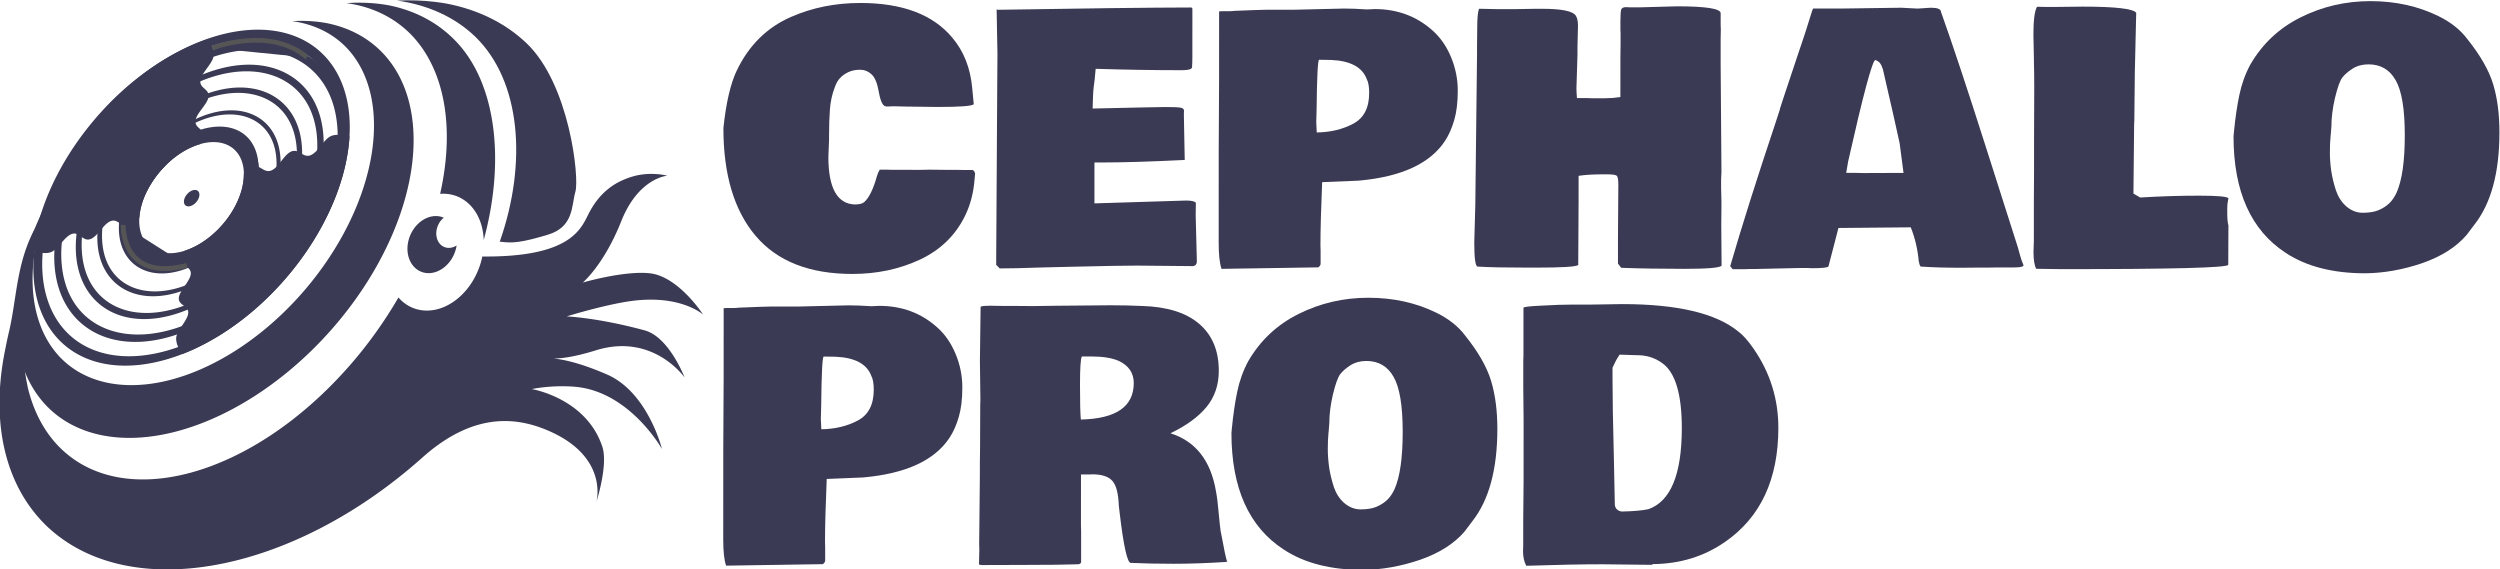 <?xml version="1.0" encoding="UTF-8" standalone="no"?>
<!-- Created with Inkscape (http://www.inkscape.org/) -->

<svg
   width="1695.756"
   height="386.186"
   viewBox="0 0 1695.756 386.186"
   version="1.1"
   id="svg1"
   inkscape:version="1.2.2 (b0a8486541, 2022-12-01)"
   sodipodi:docname="cephalogo-dark.svg"
   xmlns:inkscape="http://www.inkscape.org/namespaces/inkscape"
   xmlns:sodipodi="http://sodipodi.sourceforge.net/DTD/sodipodi-0.dtd"
   xmlns="http://www.w3.org/2000/svg"
   xmlns:svg="http://www.w3.org/2000/svg">
  <sodipodi:namedview
     id="namedview1"
     pagecolor="#505050"
     bordercolor="#eeeeee"
     borderopacity="1"
     inkscape:showpageshadow="0"
     inkscape:pageopacity="0"
     inkscape:pagecheckerboard="true"
     inkscape:deskcolor="#505050"
     inkscape:document-units="px"
     inkscape:zoom="0.48280783"
     inkscape:cx="829.52259"
     inkscape:cy="389.38888"
     inkscape:window-width="1500"
     inkscape:window-height="931"
     inkscape:window-x="0"
     inkscape:window-y="32"
     inkscape:window-maximized="1"
     inkscape:current-layer="g37-6"
     showgrid="false" />
  <defs
     id="defs1">
    <rect
       x="444.613"
       y="864.858"
       width="940.166"
       height="93.743"
       id="rect38-8" />
  </defs>
  <g
     inkscape:label="Calque 1"
     inkscape:groupmode="layer"
     id="layer1"
     transform="translate(-337.885,-218.961)">
    <g
       id="g37-6"
       transform="matrix(0.633,0.085,-0.085,0.633,-198.022,-47.459)"
       style="display:inline;fill:#ffffff">
      <g
         id="g9565"
         style="fill:#3a3a54;fill-opacity:1">
        <g
           id="g9543"
           transform="matrix(8.008,0,0,8.008,-12518.496,-2408.237)"
           style="fill:#3a3a54;fill-opacity:1">
          <g
             aria-label="CEPHALO
"
             transform="rotate(-7.628)"
             id="text9477"
             style="font-size:45.916px;font-family:'Bowlby One';-inkscape-font-specification:'Bowlby One, Normal';text-align:justify;fill:#3a3a54;stroke-width:5.133;paint-order:stroke fill markers;fill-opacity:1">
            <path
               d="m 1710.238,574.596 q 0.538,-5.112 1.794,-7.69 2.399,-4.977 7.152,-7.062 4.237,-1.861 9.215,-1.861 8.34,0 12.174,4.574 2.309,2.713 2.668,6.748 l 0.202,2.107 q -0.381,0.359 -4.82,0.359 l -3.565,-0.045 h -0.291 l -1.95,-0.045 -0.538,0.022 h -0.448 q -0.628,0 -0.964,-1.838 -0.314,-1.838 -0.987,-2.421 -0.65,-0.605 -1.524,-0.605 -0.874,0 -1.547,0.314 -0.65,0.314 -1.076,0.762 -0.426,0.426 -0.717,1.233 -0.538,1.39 -0.65,2.959 -0.112,1.547 -0.112,3.475 v 0.538 l -0.09,2.264 q 0,6.188 3.498,6.322 0.897,0 1.256,-0.314 0.964,-0.852 1.681,-3.43 0.157,-0.538 0.381,-0.874 h 0.852 l 1.031,0.022 h 3.632 l 1.099,-0.022 2.13,0.022 h 1.3 l 1.323,0.022 h 0.897 q 0.269,0.022 0.381,0.471 l -0.067,0.74 q -0.202,2.646 -1.233,4.798 -1.906,3.946 -6.009,5.874 -4.08,1.906 -8.968,1.906 -8.542,0 -12.824,-5.045 -4.282,-5.045 -4.282,-14.282 z"
               id="path9567"
               style="fill:#3a3a54;fill-opacity:1" />
            <path
               d="m 1746.581,564.709 -0.112,-5.896 q 0.022,0 0.157,0.067 17.039,-0.291 25.671,-0.314 0.09,0.045 0.135,0.135 v 6.322 q 0,0.919 -0.045,1.502 -0.112,0.359 -1.323,0.359 h -0.157 q -5.426,0 -11.3,-0.179 0,0.202 -0.067,0.717 -0.045,0.516 -0.067,0.74 l -0.112,0.852 q -0.112,0.852 -0.157,2.959 l 6.95,-0.157 q 1.794,-0.045 2.601,-0.045 h 0.359 q 1.368,0 1.794,0.09 0.426,0.067 0.426,0.448 l -0.023,0.179 v 0.538 l 0.112,5.762 -0.022,0.022 v -0.022 q -6.816,0.336 -10.896,0.336 h -1.054 v 5.426 l 12.174,-0.381 q 1.009,0 1.278,0.291 -0.023,0.583 -0.023,1.659 l 0.157,6.098 q 0,0.561 -0.493,0.65 l -7.443,-0.067 q -2.197,0 -8.744,0.157 l -3.677,0.09 q -3.901,0.135 -5.784,0.135 l -0.067,-0.045 h 0.022 q -0.224,-0.224 -0.426,-0.426 v -0.785 l 0.135,-23.967 z"
               id="path9569"
               style="fill:#3a3a54;fill-opacity:1" />
            <path
               d="m 1775.929,577.645 0.045,-9.215 v -9.349 q 0.045,-0.022 0.426,-0.022 h 0.83 q 0.471,0 0.718,-0.045 l 2.78,-0.112 q 1.076,-0.045 1.659,-0.045 h 3.565 l 6.591,-0.157 q 1.345,0 2.959,0.112 h 0.157 q 0.762,-0.045 0.964,-0.045 4.484,0 7.668,2.847 1.547,1.368 2.444,3.52 0.897,2.152 0.897,4.462 0,2.287 -0.471,3.901 -0.471,1.614 -1.211,2.735 -2.959,4.529 -11.457,5.291 l -4.843,0.202 q -0.224,5.381 -0.224,8.363 l 0.023,0.695 v 1.816 q -0.09,0.314 -0.336,0.426 l -12.802,0.202 q -0.381,-1.076 -0.381,-3.453 z m 19.617,-9.618 q -0.897,-2.354 -4.753,-2.511 -0.56,-0.022 -1.547,-0.022 -0.269,0 -0.336,6.614 l -0.045,1.682 0.067,1.345 q 2.758,-0.045 4.843,-1.166 2.107,-1.121 2.107,-4.08 0,-1.256 -0.336,-1.861 z"
               id="path9571"
               style="fill:#3a3a54;fill-opacity:1" />
            <path
               d="m 1842.606,584.797 -0.023,2.668 q 0,1.681 0.045,5.314 -0.314,0.426 -4.977,0.426 -4.663,0 -8.34,-0.135 -0.045,-0.045 -0.426,-0.561 v -3.587 l 0.045,-6.883 q 0,-1.009 -0.224,-1.188 -0.224,-0.179 -1.368,-0.179 h -0.314 q -2.13,0 -3.363,0.202 v 3.139 l -0.045,8.677 q -0.336,0.359 -5.628,0.359 h -1.076 q -4.574,0 -6.659,-0.135 -0.426,-0.135 -0.426,-3.184 l 0.135,-4.955 0.224,-20.088 v -1.076 q 0.023,-0.336 0.023,-2.332 0,-2.018 0.247,-2.556 h 0.112 q 1.48,0.045 2.175,0.045 h 2.511 l 2.713,-0.045 h 0.852 q 3.811,0 4.439,0.874 0.314,0.448 0.314,1.368 l -0.067,2.803 v 1.054 l -0.135,4.439 q 0,0.493 0.067,1.3 h 1.39 l 0.56,0.022 h 1.794 q 0.986,0 2.018,-0.157 v -5.314 l 0.022,-1.659 v -1.547 l -0.022,-0.359 v -1.143 q 0,-1.323 0.112,-1.614 0.135,-0.291 0.65,-0.291 l 0.448,0.022 h 1.457 l 4.843,-0.135 q 5.784,0 5.784,0.919 v 1.592 l 0.022,0.538 -0.022,1.166 v 3.475 l 0.112,14.304 q 0,0.359 -0.045,0.942 v 1.076 q 0,0.717 0.045,1.883 z"
               id="path9573"
               style="fill:#3a3a54;fill-opacity:1" />
            <path
               d="m 1882.671,592.712 q -0.022,0.291 -1.233,0.291 h -2.063 l -1.39,0.022 h -1.368 l -2.175,0.022 q -3.251,0 -5.403,-0.157 -0.067,-0.022 -0.157,-0.269 l -0.112,-0.471 q -0.202,-2.309 -1.054,-4.462 l -9.596,0.09 q -0.09,0.381 -0.583,2.264 -0.493,1.883 -0.74,2.847 -0.224,0.224 -2.13,0.224 l -0.56,-0.022 h -1.3 l -5.829,0.135 h -0.673 l -0.628,0.022 h -1.569 q -0.157,-0.157 -0.336,-0.404 2.242,-7.757 6.076,-19.236 l 0.516,-1.592 h -0.022 l 0.605,-1.861 q 0.291,-0.897 1.659,-4.977 1.39,-4.08 1.726,-5.269 0.359,-1.188 0.426,-1.233 h 3.722 l 7.959,-0.112 2.152,0.112 1.771,-0.112 q 1.345,0 1.345,0.538 2.242,6.255 5.986,18.003 3.744,11.748 4.215,13.205 l 0.314,1.121 q 0.157,0.605 0.448,1.278 z m -22.196,-12.241 0.919,0.022 5.358,-0.022 q -0.336,-2.668 -0.516,-3.924 l -0.852,-3.834 q -1.345,-5.941 -1.39,-6.053 -0.045,-0.112 -0.09,-0.202 -0.022,-0.112 -0.045,-0.135 -0.022,-0.045 -0.067,-0.135 -0.022,-0.09 -0.067,-0.112 -0.023,-0.045 -0.067,-0.112 -0.157,-0.269 -0.65,-0.471 -0.605,0.135 -3.61,13.497 l -0.247,1.48 z"
               id="path9575"
               style="fill:#3a3a54;fill-opacity:1" />
            <path
               d="m 1909.844,583.856 q -0.157,0.628 -0.157,1.345 v 0.516 q 0,1.188 0.157,1.704 0,3.385 -0.022,5.224 -0.135,0.583 -22.129,0.583 -1.009,0 -3.341,-0.045 -0.359,-0.673 -0.359,-2.22 l 0.045,-1.457 v -5.089 l 0.023,-4.26 v -4.215 l 0.022,-6.793 q 0,-1.883 -0.045,-3.542 v -0.247 l -0.067,-3.228 q 0,-2.847 0.471,-3.699 0.448,0.022 1.233,0.022 h 1.076 l 3.767,-0.045 q 6.435,0 7.085,0.807 l -0.179,7.825 -0.067,6.569 -0.023,0.269 -0.09,9.327 0.897,0.516 q 4.058,-0.247 7.847,-0.247 3.811,0 3.856,0.381 z"
               id="path9577"
               style="fill:#3a3a54;fill-opacity:1" />
            <path
               d="m 1923.408,575.426 q 0,0.022 -0.022,0.112 v 0.067 q -0.09,0.942 -0.09,2.107 0,1.166 0.179,2.466 0.202,1.3 0.628,2.601 0.448,1.3 1.368,2.107 0.987,0.852 2.197,0.852 1.233,0 2.063,-0.336 0.852,-0.359 1.413,-0.897 0.583,-0.538 1.009,-1.457 1.076,-2.444 1.076,-7.578 0,-5.224 -1.211,-7.309 -1.188,-2.107 -3.61,-2.107 -1.211,0 -2.13,0.583 -0.897,0.583 -1.368,1.211 -0.448,0.628 -0.942,2.668 -0.471,2.04 -0.471,3.767 z m -12.892,0.179 0.045,-0.493 q 0.269,-2.803 0.717,-4.955 0.448,-2.175 1.457,-4.058 2.399,-4.148 6.681,-6.278 4.305,-2.152 9.259,-2.152 4.977,0 9.035,1.995 2.421,1.188 3.789,3.004 2.623,3.273 3.453,6.031 0.83,2.758 0.83,6.367 0,8.026 -3.318,12.241 l -1.031,1.368 q -2.085,2.421 -5.896,3.744 -3.811,1.3 -7.556,1.345 -6.412,0 -10.515,-2.69 -6.95,-4.506 -6.95,-15.47 z"
               id="path9579"
               style="fill:#3a3a54;fill-opacity:1" />
          </g>
          <g
             aria-label="PROD
"
             transform="rotate(-7.628)"
             id="text9535"
             style="font-size:45.916px;font-family:'Bowlby One';-inkscape-font-specification:'Bowlby One, Normal';text-align:justify;fill:#3a3a54;stroke-width:5.133;paint-order:stroke fill markers;fill-opacity:1">
            <path
               d="m 1710.238,617.029 0.045,-9.215 v -9.349 q 0.045,-0.022 0.426,-0.022 h 0.83 q 0.471,0 0.717,-0.045 l 2.78,-0.112 q 1.076,-0.045 1.659,-0.045 h 3.565 l 6.591,-0.157 q 1.345,0 2.959,0.112 h 0.157 q 0.762,-0.045 0.964,-0.045 4.484,0 7.668,2.847 1.547,1.368 2.444,3.52 0.897,2.152 0.897,4.462 0,2.287 -0.471,3.901 -0.471,1.614 -1.211,2.735 -2.959,4.529 -11.457,5.291 l -4.843,0.202 q -0.224,5.381 -0.224,8.363 l 0.022,0.695 v 1.816 q -0.09,0.314 -0.336,0.426 l -12.802,0.202 q -0.381,-1.076 -0.381,-3.453 z m 19.618,-9.618 q -0.897,-2.354 -4.753,-2.511 -0.56,-0.022 -1.547,-0.022 -0.269,0 -0.336,6.614 l -0.045,1.682 0.067,1.345 q 2.758,-0.045 4.843,-1.166 2.107,-1.121 2.107,-4.08 0,-1.256 -0.336,-1.861 z"
               id="path9582"
               style="fill:#3a3a54;fill-opacity:1" />
            <path
               d="m 1754.383,598.129 7.197,-0.067 q 2.287,0 4.148,0.09 5,0.135 7.6,2.354 2.623,2.22 2.623,6.255 0,2.803 -1.637,4.798 -1.637,1.973 -4.776,3.475 4.977,1.569 6.031,7.623 0.247,1.323 0.381,3.027 0.157,1.704 0.247,2.287 l 0.224,1.143 q 0.359,2.018 0.628,2.915 l -0.09,0.067 q -3.811,0.247 -6.973,0.247 -3.139,0 -5.56,-0.112 h -0.135 q -0.695,0 -1.48,-6.614 l -0.112,-0.964 q -0.09,-2.466 -0.874,-3.318 -0.762,-0.852 -2.668,-0.852 l -0.291,0.022 h -1.188 v 6.816 l 0.022,0.717 v 4.103 q -0.067,0.224 -0.336,0.269 -2.466,0.09 -6.973,0.09 -4.484,0 -5.919,0.022 l -0.135,-0.045 -0.045,0.022 q -0.045,0 -0.135,-0.067 l 0.045,-2.018 -0.022,-0.673 0.09,-9.304 v -1.637 l 0.022,-1.682 0.022,-5.807 0.022,-0.762 -0.067,-5.089 q 0,0 0.09,-7.152 0,-0.179 1.278,-0.179 l 1.435,0.022 h 1.368 l 2.847,0.022 z m 22.801,33.832 -0.112,0.067 v -0.045 q 0,-0.022 0.112,-0.022 z m -0.112,0.067 v 0.022 q -0.022,0 -0.022,-0.022 z m -14.394,-26.59 q -1.345,-0.583 -3.587,-0.583 h -1.3 q -0.247,0.359 -0.247,3.789 0,3.408 0.112,4.574 7.018,-0.157 7.018,-4.843 0,-1.995 -1.995,-2.937 z"
               id="path9584"
               style="fill:#3a3a54;fill-opacity:1" />
            <path
               d="m 1790.524,614.81 q 0,0.022 -0.023,0.112 v 0.067 q -0.09,0.942 -0.09,2.107 0,1.166 0.179,2.466 0.202,1.3 0.628,2.601 0.448,1.3 1.368,2.107 0.987,0.852 2.197,0.852 1.233,0 2.063,-0.336 0.852,-0.359 1.413,-0.897 0.583,-0.538 1.009,-1.457 1.076,-2.444 1.076,-7.578 0,-5.224 -1.211,-7.309 -1.188,-2.107 -3.61,-2.107 -1.211,0 -2.13,0.583 -0.897,0.583 -1.368,1.211 -0.448,0.628 -0.942,2.668 -0.471,2.04 -0.471,3.767 z m -12.892,0.179 0.045,-0.493 q 0.269,-2.803 0.717,-4.955 0.448,-2.175 1.457,-4.058 2.399,-4.148 6.681,-6.278 4.305,-2.152 9.259,-2.152 4.977,0 9.035,1.995 2.421,1.188 3.789,3.004 2.623,3.273 3.453,6.031 0.83,2.758 0.83,6.367 0,8.026 -3.318,12.241 l -1.031,1.368 q -2.085,2.421 -5.896,3.744 -3.811,1.3 -7.556,1.345 -6.412,0 -10.515,-2.69 -6.95,-4.506 -6.95,-15.47 z"
               id="path9586"
               style="fill:#3a3a54;fill-opacity:1" />
            <path
               d="m 1825.253,597.95 4.193,-0.067 q 10.963,0 15.403,3.632 0.942,0.695 2.063,2.332 3.251,4.731 3.251,10.448 0,10.201 -7.017,15.089 -4.193,2.937 -9.641,2.982 l -0.09,0.09 h -0.56 l -5.964,-0.067 q -4.058,0 -10.156,0.202 -0.426,-0.807 -0.426,-1.906 l 0.023,-0.807 v -3.498 l 0.045,-4.977 v -8.206 q -0.045,-2.825 -0.045,-4.215 v -3.677 l 0.022,-0.516 v -6.412 q 0,-0.179 2.444,-0.291 2.444,-0.135 3.901,-0.135 z m 9.506,7.757 q -1.278,-0.919 -2.825,-1.031 -0.538,-0.022 -1.48,-0.045 -0.919,-0.022 -1.345,-0.045 -0.404,0.605 -0.538,0.897 l -0.404,0.83 v 1.256 q 0,3.879 0.179,10.515 l 0.135,6.479 q 0.135,0.695 0.897,0.83 2.309,-0.045 3.565,-0.314 4.417,-1.569 4.417,-10.739 0,-6.793 -2.601,-8.632 z"
               id="path9588"
               style="fill:#3a3a54;fill-opacity:1" />
          </g>
        </g>
        <path
           id="path26-8"
           style="display:inline;fill:#3a3a54;fill-opacity:1;stroke:none;stroke-width:5.695;stroke-dasharray:none;stroke-opacity:1"
           d="m 1597.475,392.718 c -5.919,0.791 -12.849,2.412 -19.87,5.584 -18.722,8.458 -32.808,22.284 -40.948,46.001 -5.973,17.404 -13.992,47.872 -105.603,59.28 a 49.643,63.8 13.626 0 1 -38.176,61.126 49.643,63.8 13.626 0 1 -44.296,-6.14 c -11.145,26.945 -25.022,53.243 -41.321,77.926 -87.549,132.483 -220.787,188.408 -297.599,124.913 -16.478,-13.739 -29.459,-32.441 -38.332,-55.232 -0.462,-1.306 -0.909,-2.623 -1.344,-3.95 -1.632,-4.659 -3.098,-9.465 -4.391,-14.412 -9.965,-40.877 -19.374,-88.107 -7.303,-138.121 -1.807,-4.084 -3.108,-8.296 -1.749,-13.188 -14.956,39.154 -9.595,74.598 -12.919,111.979 -0.247,2.371 -0.468,4.732 -0.663,7.085 -0.318,3.71 -0.578,7.399 -0.775,11.059 -6.098,80.138 18.615,145.783 68.663,182.384 98.008,70.707 264.849,14.848 384.608,-124.248 45.343,-53.483 89.534,-57.325 125.622,-48.26 72.194,18.133 64.745,69.281 64.745,69.281 0,0 7.379,-40.598 -1.522,-58.92 -23.81,-49.012 -82.41,-50.725 -82.41,-50.725 0,0 19.625,-7.176 44.715,-8.512 58.557,-3.12 100.782,53.186 100.782,53.186 0,0 -22.742,-57.674 -68.311,-70.644 -31.825,-9.058 -50.475,-9.659 -58.979,-9.215 6.863,-0.892 20.413,-3.802 43.588,-14.594 58.054,-27.035 97.397,15.999 97.397,15.999 0,0 -21.954,-40.415 -48.639,-43.967 -51.071,-6.8 -84.118,-3.672 -84.118,-3.672 0,0 37.303,-17.317 64.838,-25.057 51.95,-14.603 78.545,3.872 78.545,3.872 0,0 -31.45,-36.993 -62.351,-35.967 -27.677,0.919 -68.839,19.218 -68.839,19.218 0,0 19.716,-21.478 31.789,-69.893 12.073,-48.415 42.089,-54.5 42.089,-54.5 0,0 -7.058,-0.994 -16.922,0.324 z M 958.292,549.693 c 2.56,5.785 6.17,11.318 4.948,18.143 3.162,-9.31 -3.766,-17.836 -2.548,-26.936 -0.838,2.935 -1.696,5.874 -2.4,8.793 z" />
        <path
           id="path27-9"
           style="display:inline;fill:#3a3a54;fill-opacity:1;stroke:none;stroke-width:6.313;stroke-dasharray:none;stroke-opacity:1"
           d="m 1345.425,242.241 c -13.086,0.18 -26.574,1.524 -40.355,4.022 33.399,0.127 63.214,9.278 87.326,26.806 54.712,40.374 72.635,125.937 55.141,211.411 l -0.323,0.999 c 14.094,-3.6e-4 22.556,-1.909 49.471,-13.961 26.915,-12.051 20.893,-34.36 23.212,-49.439 2.319,-15.079 -21.39,-112.442 -72.659,-149.432 -24.795,-17.89 -54.993,-28.151 -88.866,-30.197 -4.268,-0.199 -8.585,-0.269 -12.947,-0.209 z"
           sodipodi:nodetypes="scccczzccss" />
        <path
           id="path28-6"
           style="display:inline;fill:#3a3a54;fill-opacity:1;stroke:none;stroke-width:5.695;stroke-dasharray:none;stroke-opacity:1"
           d="m 1263.932,254.046 c -3.856,0.55 -7.744,1.222 -11.659,2.017 28.466,0.121 53.88,8.859 74.43,25.593 39.298,32.511 57.305,91.701 51.115,161.952 a 49.643,63.8 13.626 0 1 51.923,39.859 49.643,63.8 13.626 0 1 0.474,2.557 c 11.596,-87.094 -9.187,-166.275 -56.769,-204.771 -21.133,-17.08 -46.871,-26.876 -75.74,-28.83 -10.914,-0.57 -22.202,-0.026 -33.771,1.623 z" />
        <path
           id="ellipse29-0"
           style="display:inline;fill:#3a3a54;fill-opacity:1;stroke:none;stroke-width:5.169;stroke-dasharray:none;stroke-opacity:1"
           d="m 1375.691,467.683 a 25.362,31.121 15.293 0 0 -24.676,30.445 25.362,31.121 15.293 0 0 22.97,30.753 25.362,31.121 15.293 0 0 28.354,-30.756 25.362,31.121 15.293 0 0 0.073,-2.516 15.002,18.408 15.293 0 1 -9.558,3.753 15.002,18.408 15.293 0 1 -13.591,-18.188 15.002,18.408 15.293 0 1 5.716,-12.963 25.362,31.121 15.293 0 0 -5.61,-0.838 25.362,31.121 15.293 0 0 -3.679,0.31 z" />
        <path
           id="path31-3"
           style="display:inline;fill:#3a3a54;fill-opacity:1;stroke:none;stroke-width:4.482;stroke-dasharray:none;stroke-opacity:1"
           d="m 1234.359,279.927 a 163.735,258.972 34.242 0 0 -36.737,2.785 142.476,224.249 32.769 0 1 60.192,19.602 142.476,224.249 32.769 0 1 -15.724,271.756 142.476,224.249 32.769 0 1 -240.668,95.666 142.476,224.249 32.769 0 1 -31.026,-175.239 163.735,258.972 34.242 0 0 24.436,228.927 163.735,258.972 34.242 0 0 280.536,-111.105 163.735,258.972 34.242 0 0 20.244,-310.315 163.735,258.972 34.242 0 0 -61.252,-22.077 z"
           inkscape:label="path10" />
        <path
           id="circle31-7"
           style="display:inline;fill:#3a3a54;fill-opacity:1;stroke-width:2.157"
           d="m 1165.79,296.17 a 131.696,206.688 33.274 0 0 -169.102,130.446 131.696,206.688 33.274 0 0 17.188,234.814 131.696,206.688 33.274 0 0 222.866,-122.567 131.696,206.688 33.274 0 0 -17.189,-234.82 131.696,206.688 33.274 0 0 -53.764,-7.874 z m -2.743,10.44 a 124.326,195.121 33.274 0 1 50.748,7.435 124.326,195.121 33.274 0 1 16.232,221.679 124.326,195.121 33.274 0 1 -210.391,115.706 124.326,195.121 33.274 0 1 -16.231,-221.674 124.326,195.121 33.274 0 1 159.643,-123.146 z" />
        <path
           id="circle33-2"
           style="fill:#3a3a54;fill-opacity:1;stroke-width:0.912"
           d="m 1137.478,403.807 a 55.718,87.445 33.274 0 0 -71.542,55.186 55.718,87.445 33.274 0 0 7.272,99.345 55.718,87.445 33.274 0 0 94.285,-51.857 55.718,87.445 33.274 0 0 -7.272,-99.345 55.718,87.445 33.274 0 0 -22.744,-3.329 z m -4.53,17.219 a 43.562,68.368 33.274 0 1 17.782,2.603 43.562,68.368 33.274 0 1 5.691,77.675 43.562,68.368 33.274 0 1 -73.72,40.54 43.562,68.368 33.274 0 1 -5.69,-77.669 43.562,68.368 33.274 0 1 55.937,-43.149 z" />
        <path
           id="path33-6"
           style="display:inline;fill:#3a3a54;fill-opacity:1;fill-rule:evenodd;stroke:none;stroke-width:0.867"
           d="m 1166.684,309.097 c -20.509,2.356 -42.678,10.337 -65.176,24.487 -76.657,48.212 -132.368,153.817 -120.764,232.399 11.101,75.181 81.469,100.78 155.642,53.975 70.838,-44.701 122.298,-142.371 111.422,-214.951 -10.367,-69.183 -75.264,-92.7 -143.618,-49.398 -65.019,41.19 -112.23,130.921 -102.081,197.497 9.632,63.186 69.06,84.62 131.594,44.821 59.201,-37.678 102.163,-119.465 92.74,-180.038 -8.897,-57.189 -62.857,-76.547 -119.57,-40.25 -53.382,34.165 -92.096,108.021 -83.398,162.59 8.16,51.192 56.653,68.463 107.546,35.668 47.564,-30.65 82.032,-96.566 74.057,-145.131 -7.422,-45.197 -50.45,-60.393 -95.522,-31.097 -41.746,27.134 -71.968,85.125 -64.715,127.684 6.681,39.203 44.247,52.32 83.498,26.52 35.928,-23.615 61.909,-73.68 55.374,-110.23 -5.938,-33.211 -38.045,-44.25 -71.474,-21.944 -21.728,14.499 -39.036,40.471 -44.837,65.288 a 43.562,68.368 33.274 0 1 9.61,-22.81 43.562,68.368 33.274 0 1 7.4,-11.018 c 5.074,-7.717 11.13,-14.893 17.968,-20.979 29.972,-26.676 64.043,-24.591 75.414,2.399 12.515,29.705 -5.459,78.375 -37.73,106.739 -35.256,30.988 -75.147,28.371 -88.24,-3.564 -14.214,-34.669 6.734,-91.071 44.28,-123.768 40.538,-35.302 86.258,-32.159 101.071,4.723 15.916,39.631 -8.008,103.769 -50.83,140.796 -45.819,39.619 -97.371,35.955 -113.901,-5.876 -17.62,-44.591 9.28,-116.474 57.379,-157.83 51.1,-43.937 108.487,-39.746 126.733,7.035 19.326,49.55 -10.552,129.18 -63.928,174.864 -56.38,48.255 -119.603,43.533 -139.564,-8.199 -21.032,-54.508 11.825,-141.881 70.478,-191.892 61.66,-52.575 130.72,-47.325 152.395,9.357 22.739,59.465 -13.098,154.583 -77.028,208.92 -66.94,56.895 -141.837,51.124 -165.226,-10.51 -24.447,-64.422 14.369,-167.291 83.577,-225.954 72.219,-61.216 152.954,-54.918 178.057,11.669 26.155,69.379 -15.641,179.999 -90.126,242.988 -9.072,7.671 -18.456,14.516 -27.967,20.415 l -28.529,23.282 c 10.142,-4.196 20.331,-9.488 30.376,-15.787 82.476,-51.722 142.436,-165.274 130.105,-249.858 -8.506,-58.348 -50.076,-89.054 -102.489,-83.032 z" />
        <path
           id="path34-4"
           style="display:inline;fill:#3a3a54;fill-opacity:1;stroke-width:2.157"
           inkscape:label="circle7"
           d="m 1263.962,395.63 c -3.26,0.266 -6.708,1.009 -9.397,2.706 -7.169,4.524 -11.036,18.746 -18.622,22.941 -7.586,4.195 -12.999,-5.523 -20.585,-1.328 -7.586,4.195 -11.042,18.746 -18.628,22.941 -7.586,4.195 -12.993,-5.524 -20.579,-1.329 -3.107,1.718 -5.519,5.189 -7.807,8.959 a 43.562,68.368 33.274 0 1 -11.925,50.785 43.562,68.368 33.274 0 1 -39.378,38.242 c -1.51,3.316 -2.646,6.498 -2.416,9.188 0.669,7.808 11.357,6.311 12.026,14.119 0.669,7.808 -9.84,19.638 -9.171,27.446 0.669,7.808 11.352,6.312 12.02,14.12 0.669,7.808 -9.214,19.448 -9.171,27.446 0.043,7.998 8.543,16.915 8.543,16.915 40.331,-22.181 79.471,-60.572 107.868,-109.917 28.398,-49.345 40.672,-100.302 37.562,-142.796 0,0 -4.909,-0.881 -10.342,-0.438 z" />
        <path
           id="path35-5"
           style="display:inline;fill:#3a3a54;fill-opacity:1;stroke-width:2.157"
           inkscape:label="circle7"
           inkscape:transform-center-x="142.60547"
           inkscape:transform-center-y="-10.621086"
           d="m 1112.451,313.118 c -40.444,19.632 -80.612,55.949 -110.917,104.292 -30.305,48.344 -45.015,99.563 -44.291,143.293 0,0 12.109,3.268 19.329,-0.817 7.22,-4.085 11.758,-18.35 19.366,-22.066 7.608,-3.716 12.347,6.644 19.956,2.928 7.608,-3.716 11.758,-18.344 19.366,-22.06 7.608,-3.716 12.348,6.644 19.956,2.928 3.669,-1.792 6.529,-6.131 9.366,-10.552 a 43.562,68.368 33.274 0 1 12.43,-46.888 43.562,68.368 33.274 0 1 41.379,-39.086 c 1.463,-3.014 2.571,-5.924 2.498,-8.487 -0.227,-8.042 -10.713,-7.327 -10.94,-15.37 -0.227,-8.042 10.643,-19.342 10.415,-27.385 -0.227,-8.042 -10.707,-7.328 -10.934,-15.37 -0.227,-8.042 10.023,-19.201 10.415,-27.39 0.392,-8.189 -7.391,-17.97 -7.391,-17.97 z" />
        <path
           id="circle36-0"
           style="display:inline;fill:#3a3a54;stroke-width:0.106;fill-opacity:1"
           transform="matrix(0.906,0.424,-0.499,0.867,0,0)"
           d="m 1219.514,-35.847 a 6.485,10.091 0 0 1 -6.486,10.091 6.485,10.091 0 0 1 -6.486,-10.091 6.485,10.091 0 0 1 6.486,-10.091 6.485,10.091 0 0 1 6.486,10.091 z" />
        <path
           style="fill:#3a3a54;fill-opacity:1;stroke:#555555;stroke-width:5.133;stroke-dasharray:none;stroke-opacity:1;paint-order:stroke fill markers"
           d="m 1048.606,521.119 c 0,0 5.719,60.78 72.756,33.625"
           id="path478" />
        <path
           style="fill:#3a3a54;fill-opacity:1;stroke:#555555;stroke-width:4.954;stroke-dasharray:none;stroke-opacity:1;paint-order:stroke fill markers"
           d="m 1117.273,322.311 c 0,0 57.538,-31.881 101.043,-3.483"
           id="path1304" />
      </g>
    </g>
  </g>
</svg>
